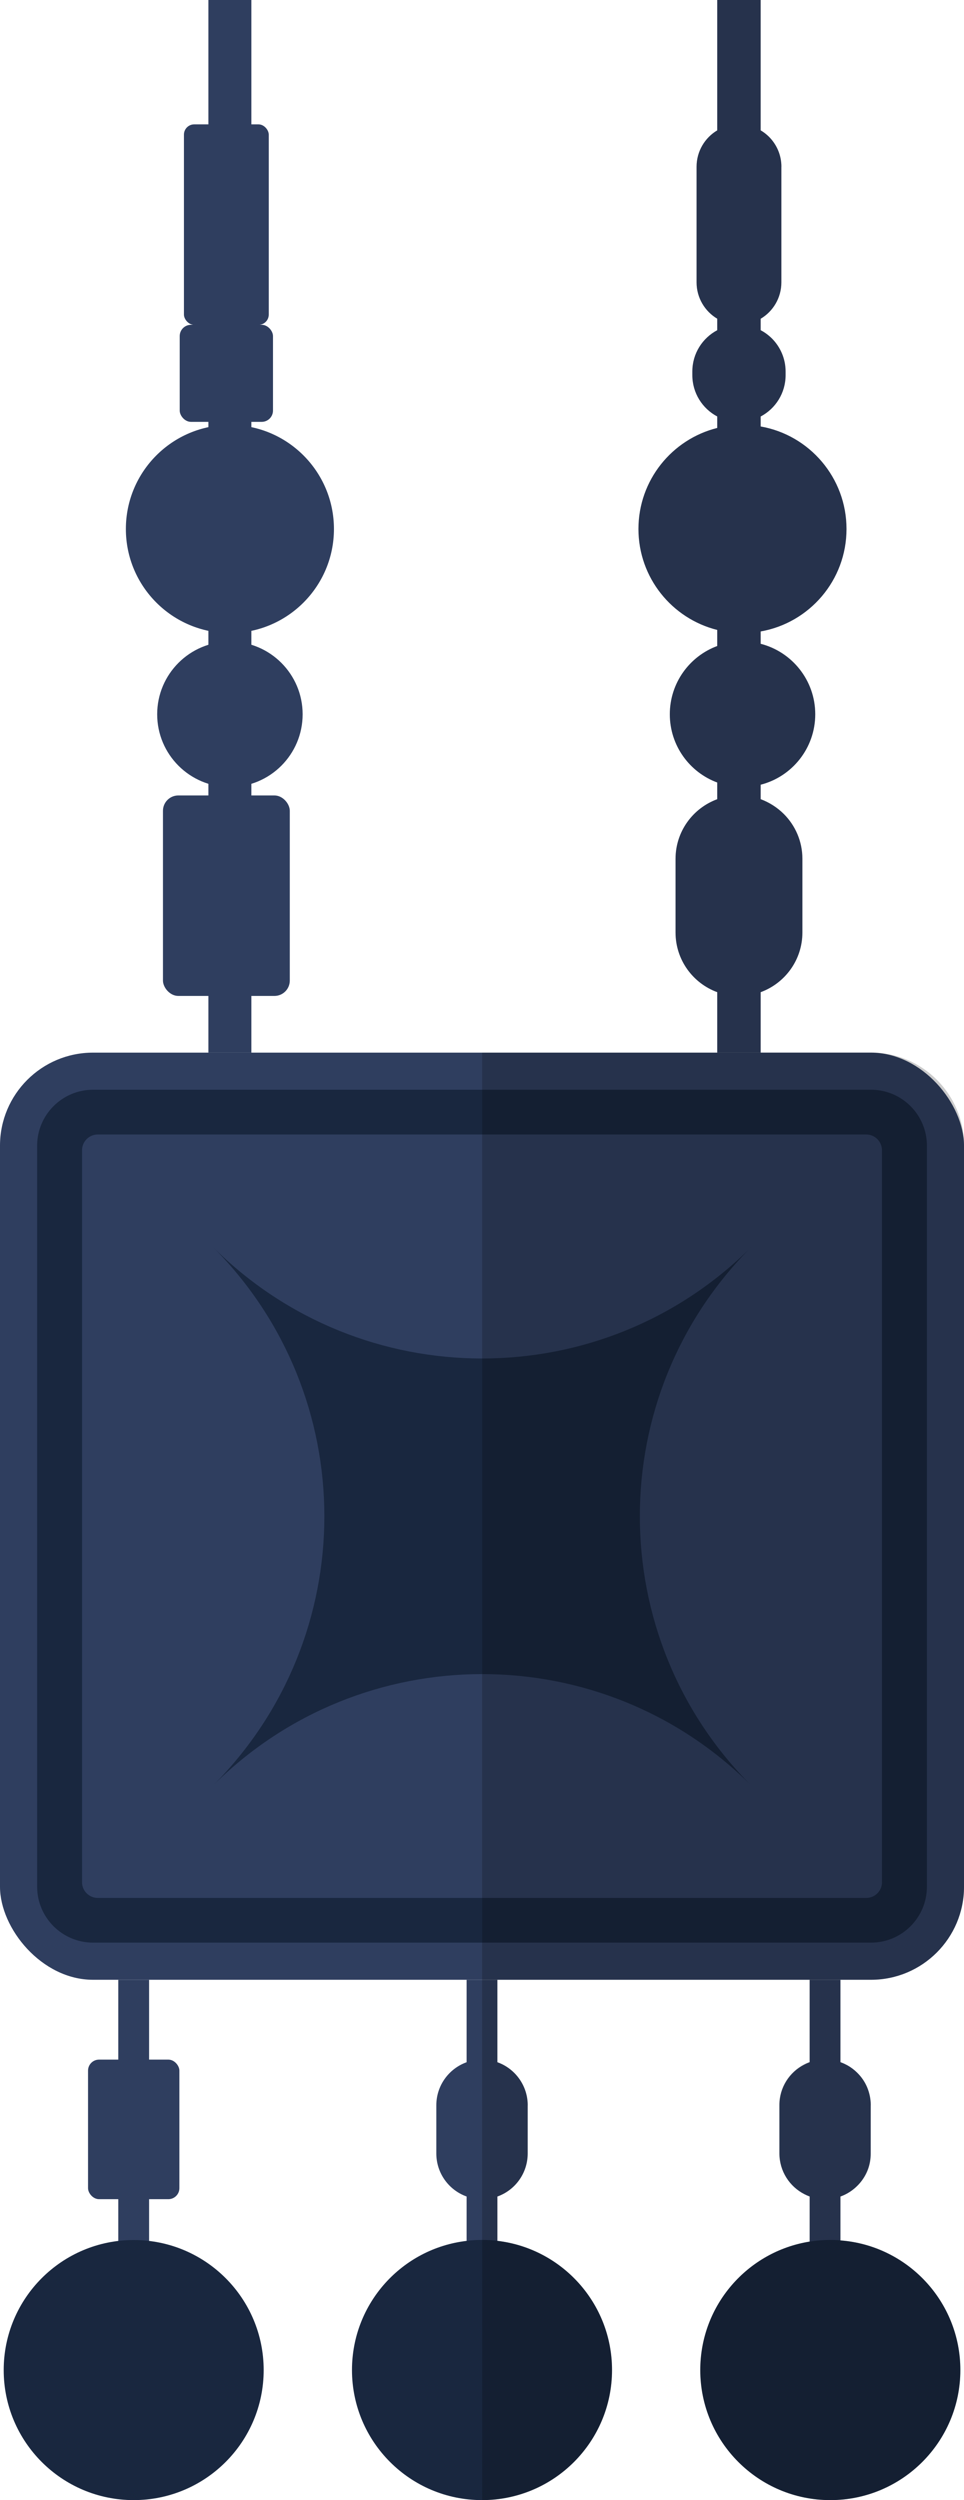 <?xml version="1.0" encoding="UTF-8"?> <svg xmlns="http://www.w3.org/2000/svg" id="Layer_2" data-name="Layer 2" viewBox="0 0 180.13 466.99"><defs><style> .cls-1 { fill: #19273f; } .cls-2 { opacity: .2; } .cls-3 { fill: #2f3e5f; } </style></defs><g id="Layer_1-2" data-name="Layer 1"><g><g><rect class="cls-3" y="196.62" width="180.13" height="173.18" rx="17.38" ry="17.38"></rect><path class="cls-1" d="M162.75,203.55H17.39c-5.76,0-10.45,4.68-10.45,10.45v138.41c0,5.77,4.69,10.45,10.45,10.45h145.36c5.77,0,10.45-4.68,10.45-10.45v-138.41c0-5.77-4.68-10.45-10.45-10.45ZM164.81,351.57c0,1.62-1.32,2.94-2.94,2.94H18.27c-1.62,0-2.94-1.32-2.94-2.94v-136.72c0-1.62,1.32-2.94,2.94-2.94h143.59c1.62,0,2.94,1.32,2.94,2.94v136.72Z"></path><g><rect class="cls-3" x="38.94" width="8.03" height="196.62"></rect><rect class="cls-3" x="134.02" y="0" width="8.11" height="196.62"></rect></g><path class="cls-3" d="M149.93,160.43v13.75c0,5.12-3.24,9.48-7.8,11.15-1.26.46-2.62.7-4.05.7s-2.79-.25-4.05-.7c-4.55-1.66-7.8-6.03-7.8-11.15v-13.75c0-5.12,3.24-9.48,7.8-11.15,1.26-.46,2.62-.7,4.05-.7s2.79.25,4.05.7c1.64.61,3.11,1.56,4.33,2.77,2.14,2.14,3.47,5.1,3.47,8.37Z"></path><path class="cls-3" d="M146,31.15v21.6c0,2.89-1.56,5.43-3.87,6.79-1.18.73-2.57,1.13-4.05,1.13s-2.87-.41-4.05-1.13c-2.31-1.37-3.87-3.9-3.87-6.79v-21.6c0-2.9,1.56-5.43,3.87-6.8,1.18-.71,2.57-1.12,4.05-1.12s2.87.41,4.05,1.12c.57.33,1.09.74,1.55,1.19,1.44,1.44,2.33,3.41,2.33,5.61Z"></path><path class="cls-3" d="M146.79,69.39v.69c0,3.35-1.89,6.26-4.66,7.72-1.21.63-2.59.99-4.05.99s-2.85-.36-4.05-.99c-2.77-1.46-4.66-4.37-4.66-7.72v-.69c0-3.35,1.89-6.25,4.66-7.71,1.21-.64,2.59-1,4.05-1s2.85.36,4.05,1c.79.41,1.49.94,2.11,1.55,1.57,1.58,2.55,3.77,2.55,6.16Z"></path><path class="cls-3" d="M152.33,133.42c0,6.34-4.34,11.66-10.2,13.16-1.09.28-2.22.43-3.39.43-1.66,0-3.25-.3-4.71-.84-5.18-1.91-8.87-6.9-8.87-12.75s3.69-10.84,8.87-12.75c1.46-.54,3.05-.84,4.71-.84,1.17,0,2.3.15,3.39.43,5.86,1.5,10.2,6.83,10.2,13.16Z"></path><path class="cls-3" d="M158.17,98.82c0,9.58-6.93,17.53-16.04,19.13-1.1.2-2.24.3-3.39.3-1.63,0-3.21-.2-4.71-.58-8.47-2.11-14.73-9.76-14.73-18.86s6.26-16.76,14.73-18.87c1.5-.37,3.08-.58,4.71-.58,1.15,0,2.29.1,3.39.3,9.11,1.6,16.04,9.57,16.04,19.14Z"></path><rect class="cls-3" x="30.45" y="148.58" width="23.7" height="37.45" rx="2.87" ry="2.87"></rect><rect class="cls-3" x="34.37" y="23.23" width="15.85" height="37.45" rx="1.92" ry="1.92"></rect><rect class="cls-3" x="33.58" y="60.67" width="17.43" height="18.13" rx="2.11" ry="2.11"></rect><circle class="cls-3" cx="42.96" cy="133.42" r="13.59"></circle><circle class="cls-3" cx="42.96" cy="98.81" r="19.44"></circle><path class="cls-1" d="M140.41,232.9c-13.93,13.93-20.86,32.11-20.85,50.33,0,18.22,6.93,36.4,20.82,50.29-27.78-27.78-72.83-27.75-100.62.04,13.89-13.89,20.85-32.11,20.85-50.33,0-18.22-6.96-36.43-20.85-50.33,13.89,13.89,32.11,20.85,50.33,20.85,18.22,0,36.4-6.93,50.33-20.85Z"></path><rect class="cls-3" x="22.1" y="369.8" width="5.76" height="50.62"></rect><rect class="cls-3" x="87.19" y="369.8" width="5.75" height="50.61"></rect><rect class="cls-3" x="151.29" y="369.8" width="5.75" height="50.61"></rect><rect class="cls-3" x="16.45" y="384.71" width="17.07" height="26.07" rx="2.06" ry="2.06"></rect><path class="cls-3" d="M98.6,393.24v9c0,3.71-2.36,6.87-5.66,8.04-.9.32-1.86.5-2.86.5h-.01c-1.01,0-1.98-.18-2.88-.5-3.31-1.18-5.66-4.34-5.66-8.04v-9c0-3.7,2.36-6.86,5.66-8.04.9-.32,1.87-.49,2.88-.49h.01c1,0,1.96.17,2.86.49,1.21.43,2.28,1.12,3.17,2.01,1.54,1.55,2.5,3.68,2.5,6.04Z"></path><path class="cls-3" d="M162.7,393.24v9c0,4.06-2.84,7.47-6.64,8.33-.61.14-1.24.21-1.89.21-1.39,0-2.71-.33-3.86-.93-2.77-1.41-4.67-4.29-4.67-7.62v-9c0-3.33,1.9-6.2,4.67-7.6,1.15-.6,2.47-.93,3.86-.93.65,0,1.28.07,1.89.21,1.6.35,3.03,1.16,4.15,2.28,1.54,1.55,2.5,3.68,2.5,6.04Z"></path><circle class="cls-1" cx="24.98" cy="442.7" r="24.29"></circle><path class="cls-1" d="M114.36,442.69c0,13.42-10.86,24.29-24.28,24.3h-.01c-13.42,0-24.3-10.88-24.3-24.3,0-12.45,9.35-22.71,21.42-24.12.94-.13,1.91-.18,2.88-.18h.01c.97,0,1.92.05,2.86.17,12.06,1.42,21.42,11.68,21.42,24.13Z"></path><path class="cls-1" d="M179.45,442.69c0,13.42-10.88,24.3-24.3,24.3s-24.3-10.88-24.3-24.3c0-12.11,8.85-22.14,20.44-23.99,1.26-.2,2.55-.31,3.86-.31.64,0,1.27.02,1.89.09,12.53.95,22.41,11.43,22.41,24.21Z"></path></g><path class="cls-2" d="M157.04,369.8v15.4c1.65.64,2.33,1.17,3.45,2.29,1.54,1.55,2.11,3.54,2.21,5.6l-.04,9.72c0,4.06-3.48,6.77-5.62,7.47v8.2c12.53.95,22.41,11.43,22.41,24.21,0,13.42-10.88,24.3-24.3,24.3s-24.3-10.88-24.3-24.3c0-12.11,8.85-22.14,20.44-23.99v-8.46c-3.64-1.41-5.66-4.68-5.66-8.01v-9c-.1-3.64,2.34-6.92,5.65-8.09v-15.35s-58.34,0-58.34,0v15.4c1.21.43,2.28,1.12,3.17,2.01,1.54,1.55,2.5,3.68,2.5,6.04v9c0,3.71-2.36,6.87-5.66,8.04v8.29c12.06,1.42,21.42,11.68,21.42,24.13,0,13.42-10.86,24.29-24.28,24.3V196.62h43.94v-11.3c-4.55-1.66-7.8-6.03-7.8-11.15v-13.75c0-5.12,3.24-9.48,7.8-11.15v-3.13c-5.18-1.91-8.87-6.9-8.87-12.75s3.69-10.84,8.87-12.75v-3c-8.47-2.11-14.73-9.76-14.73-18.86s6.26-16.76,14.73-18.87v-2.14c-2.77-1.46-4.66-4.37-4.66-7.72v-.69c0-3.35,1.89-6.25,4.66-7.71v-2.13c-2.31-1.37-3.87-3.9-3.87-6.79v-21.6c0-2.9,1.56-5.43,3.87-6.8V0h8.11v24.35c.57.33,1.09.74,1.55,1.19,1.44,1.44,2.33,3.41,2.33,5.61v21.6c0,2.89-1.56,5.43-3.87,6.79v2.13c.79.41,1.49.94,2.11,1.55,1.57,1.58,2.55,3.77,2.55,6.16v.69c0,3.35-1.89,6.26-4.66,7.72v1.87c9.11,1.6,16.04,9.57,16.04,19.14s-6.93,17.53-16.04,19.13v2.3c5.86,1.5,10.2,6.83,10.2,13.16s-4.34,11.66-10.2,13.16v2.71c1.64.61,3.11,1.56,4.33,2.77,2.14,2.14,3.47,5.1,3.47,8.37v13.75c0,5.12-3.24,9.48-7.8,11.15v11.3h20.62c9.6,0,17.38,7.79,17.38,17.39v138.41c0,9.6-7.79,17.39-17.38,17.39h-5.71Z"></path></g></g></svg> 